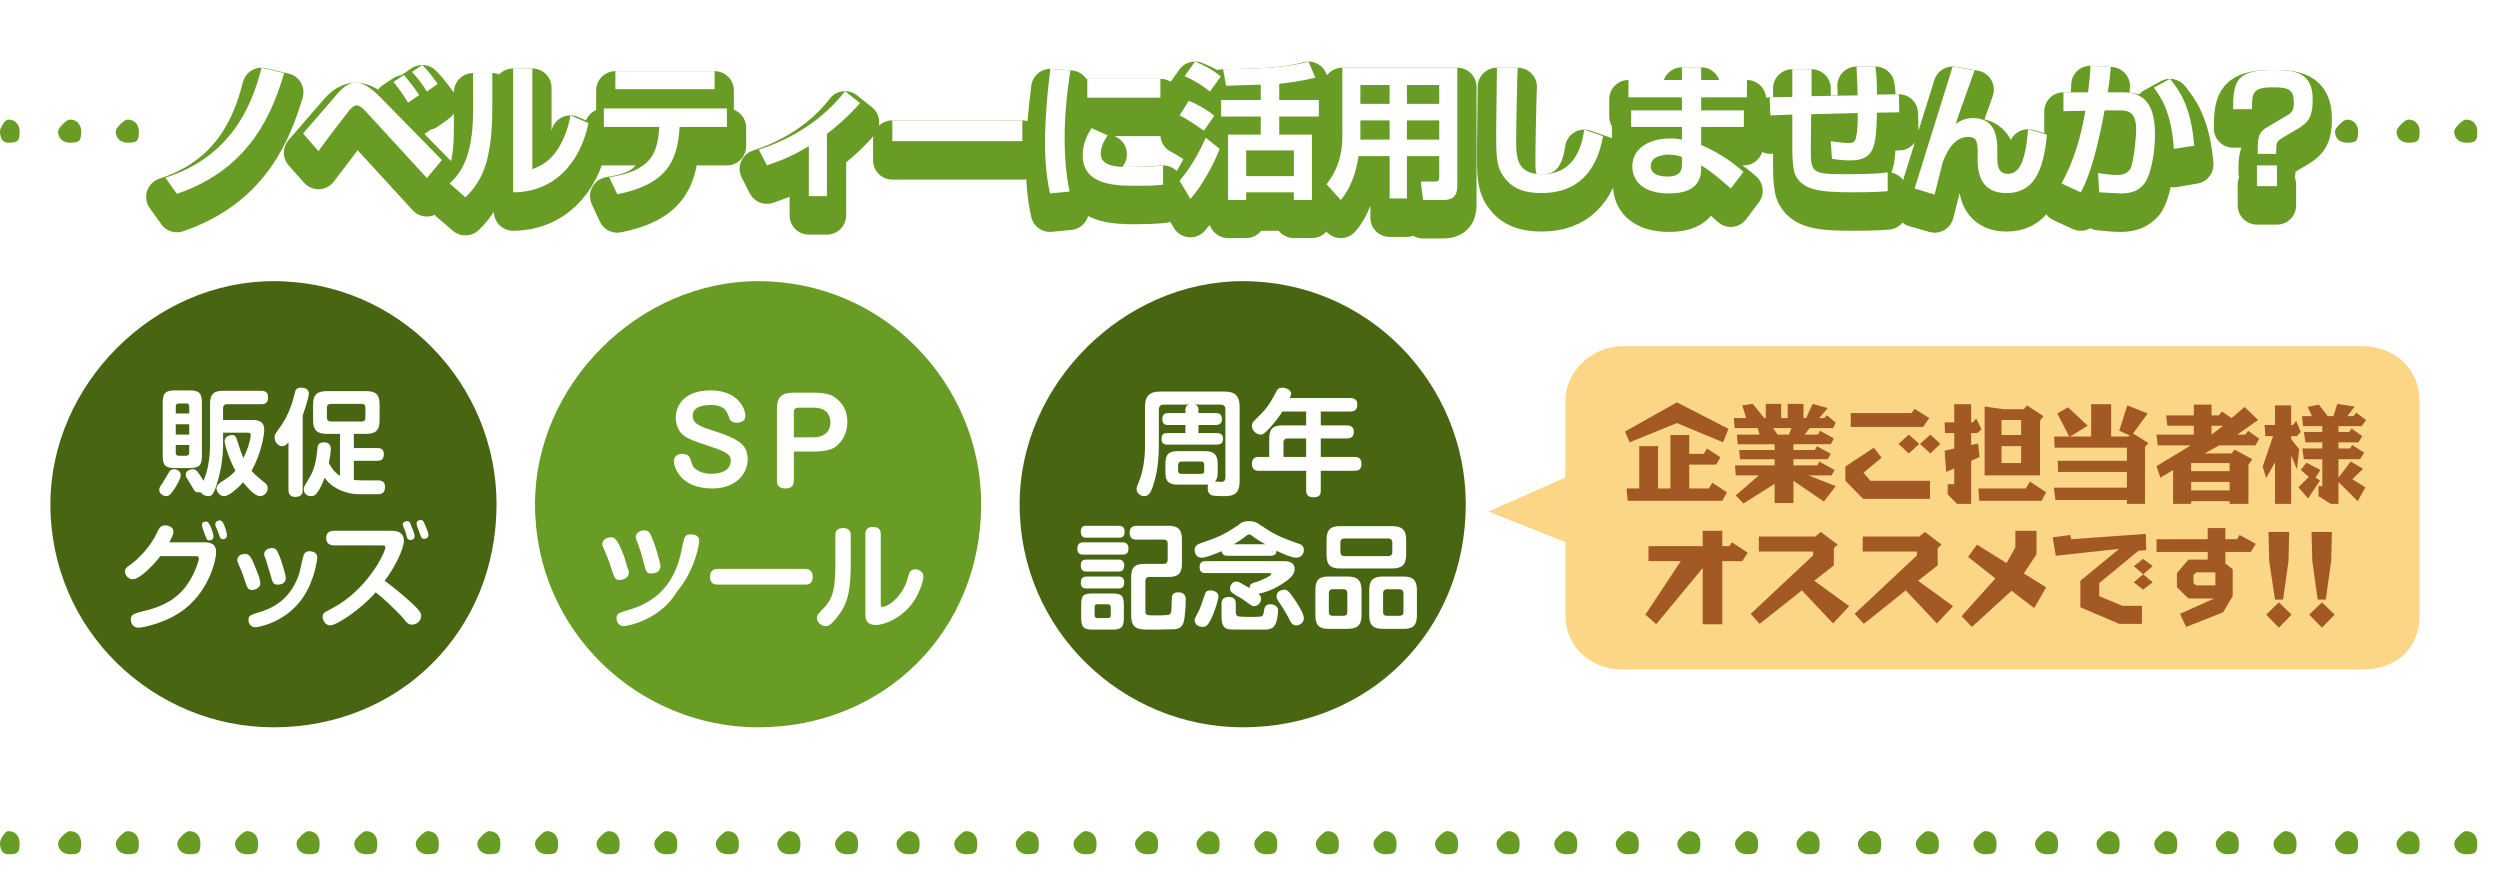 <svg xmlns="http://www.w3.org/2000/svg" width="650" height="228"><defs><filter filterUnits="userSpaceOnUse" id="a" x="23" y="-5" width="608" height="86"><feOffset in="SourceAlpha" dy="5"/><feGaussianBlur result="blurOut" stdDeviation="3.162"/><feFlood flood-color="#000" result="floodOut"/><feComposite operator="atop" in="floodOut" in2="blurOut"/><feComponentTransfer><feFuncA type="linear" slope=".2"/></feComponentTransfer><feMerge><feMergeNode/><feMergeNode in="SourceGraphic"/></feMerge></filter></defs><path fill-rule="evenodd" fill="#486511" d="M71.1 73.1c32.9 0 58 26.9 58 58 0 32.9-25.1 58-58 58-31.1 0-58-25.1-58-58 0-31.1 26.9-58 58-58z"/><path fill-rule="evenodd" fill="#FFF" d="M110.3 140.1c-.7 0-.8-.3-1.4-2.1l-.5-1.3-.1-.6c0-.5.4-.9 1.1-.9.6 0 .8.5 1.2 1.5.6 1.3.8 2.1.8 2.4 0 .9-.9 1-1.1 1zm-3.6.3c-.1 0-.7 0-.9-.7l-.4-1.5-.5-1.2-.2-.7c0-.6.8-.8 1.1-.8.6 0 .9.3 1.2 1.5.5.9.8 2 .8 2.4 0 1-1 1-1.1 1zM100 151c1.8 1.3 4 3 7.6 6.3 1.6 1.6 1.9 2.1 1.9 2.8 0 1.3-1.1 2.3-2.3 2.3-1 0-1.4-.4-2.4-1.7-2.4-2.7-5.8-5.7-7.1-6.7-4.2 4.7-10.2 8.6-11.9 8.6-1 0-1.9-1.1-1.9-2.2 0-1 .3-1.1 2.4-2.2 9.3-4.9 13.9-14.6 13.9-15.9 0-.5-.4-.5-.9-.5H86.8c-.6 0-2-.2-2-1.9 0-1.4.9-1.9 2-1.9h14.9c1.3 0 3.3.2 3.3 2.6 0 2.1-2.3 6.9-5 10.4zm-6-26.1h4.3c1.3 0 1.8.6 1.8 1.6 0 1.2-.4 2-1.8 2h-5c-2.1 0-4.6-.7-6.4-1.9-1.2-.8-1.8-1.4-2.5-2.4-.5 1.4-1.1 2.8-2 4-.4.5-.8.8-1.6.8s-1.8-.6-1.8-1.6c0-.4 0-.8.4-1.4 1.9-3.2 2.6-4.2 3.1-9.2.1-.9.2-1.8 1.7-1.8 1.8 0 1.8 1.3 1.8 1.8 0 1-.3 2.6-.5 3.6.5.8 1.2 2.3 2.9 3.3v-10.9H85c-2.4 0-3.6-.8-3.6-3.5v-4.1c0-2.8 1.3-3.5 3.6-3.5h10.3c2.2 0 3.4.7 3.4 3.5v4.1c0 2.7-1.2 3.5-3.4 3.5H92v3.7h6.1c.5 0 1.7 0 1.7 1.6s-1.1 1.7-1.7 1.7H92v5l2 .1zm0-15.3c.7 0 1-.3 1-1V106c0-.7-.3-1-1-1h-7.9c-.7 0-1.1.3-1.1 1v2.6c0 .7.5 1 1.1 1H94zm-15.3 17.8c0 .5 0 1.8-1.9 1.8-1.6 0-1.8-1.1-1.8-1.8V115c-.5.6-.9 1-1.6 1-1.1 0-2-1-2-2.3 0-.6.2-.9.6-1.5 1.7-2.3 3.4-4.8 4.6-9.8.2-1 .4-1.6 1.7-1.6.5 0 1.2.1 1.6.5.3.3.4.7.4 1 0 .7-.6 2.9-1.6 5.7v19.4zM72.4 144c.7 1.4 1.9 5.5 1.9 6.2 0 1.8-1.7 1.8-2.3 1.8-1 0-1.3-1-1.5-2l-1.5-4.9c-.2-.3-.3-.6-.3-1.1 0-.9 1-1.5 2-1.5 1.1 0 1.3.6 1.7 1.5zm-4.6-38.9H59c-.7 0-1 .4-1 1.1v3h7.4c1.3 0 3.3 0 3.3 2.6 0 1.5-.9 6.4-3.3 10.6 1.2 1.4 2.4 2.2 3.3 3 .4.3.9.6.9 1.6s-.9 2-2 2c-1.3 0-3.3-2.2-4.4-3.6-.5.6-3.4 3.6-4.9 3.6-1.2 0-2-1.2-2-2s.6-1.2 1.1-1.6c2.4-1.5 3.2-2.3 3.8-3-1.7-3.1-2.8-6.9-2.8-7.7 0-1.3 1.5-1.6 1.9-1.6.9 0 1.1.6 1.4 1.5.8 2.6 1 3.1 1.6 4.5 1.3-2.6 1.9-5.3 1.9-5.9 0-.6-.4-.7-.7-.7H58v3c0 3.5-.6 7.1-1.5 9.9-1 3.5-1.6 3.6-2.3 3.6-.6 0-1.6-.3-2-1h-.6c-.8 0-1-.2-1.8-1.7l-1.1-1.8c-.2-.3-.4-.6-.4-1.1 0-1 1.1-1.4 1.8-1.4s.9.2 1.6 1.1l1.2 1.9c1.1-2.5 1.7-5.6 1.7-9.5V105c0-2.6 1.1-3.4 3.4-3.4h9.8c.7 0 1.9.1 1.9 1.6 0 1.3-.4 1.9-1.9 1.9zM49 121.7h-3.3c-2.7 0-3.4-.6-3.4-3.3v-13.5c0-2.8.7-3.4 3.4-3.4H49c2.8 0 3.5.6 3.5 3.4v13.5c0 2.6-.6 3.3-3.5 3.3zm.2-16.1c0-.3-.2-.7-.7-.7h-2.1c-.4 0-.7.3-.7.7v1.9h3.5v-1.9zm0 4.7h-3.5v2.7h3.5v-2.7zm0 5.4h-3.5v2.1c0 .4.3.7.7.7h2.1c.5 0 .7-.5.7-.7v-2.1zm-3.9 6.3c.7 0 1.7.5 1.7 1.6 0 .9-1.5 3.4-2 4-.7 1-1.1 1.4-1.8 1.4s-1.8-.6-1.8-1.6c0-.6.3-1.1.8-1.7l1.6-2.7c.2-.4.5-1 1.5-1zm8.3 17.8l-.6-1.5-.4-1.3-.1-.6c0-.6.7-.8 1-.8.6 0 .8.4 1.3 1.4.4 1 .7 2.1.7 2.5 0 1-1 1-1.1 1-.4 0-.7-.2-.8-.7zM43 136.6c.9 0 2.1.5 2.1 1.6 0 .8-.6 1.9-1.1 2.8h9.2c2.3 0 3 1 3 2.6s-1.5 9.4-8 14.6c-4.7 3.8-11.2 5-12.2 5-1.7 0-2-1.6-2-2.1 0-1.3.7-1.5 2.9-2.1 5.6-1.3 10.1-3.4 13.1-9.2 1-1.9 1.7-4 1.7-4.6 0-.6-.4-.6-1.1-.6h-8.9c-1.8 2.3-5.3 6-7.2 6-1.1 0-2-1-2-2 0-.8.3-1 1.7-2 3.4-2.6 5.8-6.3 6.2-7.3 1.1-2.2 1.3-2.7 2.6-2.7zm13-.4c0-.7.8-.9 1.1-.9.6 0 .9.5 1.3 1.5.5 1.3.6 2.1.6 2.4 0 .9-.8 1-1 1-.4 0-.6-.2-.8-.5l-.6-1.7-.6-1.3v-.5zm7.7 7.8c1.4 0 1.9 1.4 3.7 6.1l.3 1.5c0 1.4-1.6 1.8-2.2 1.8-1.1 0-1.3-.9-1.7-2-.7-2.3-1.2-3.4-1.8-4.7-.1-.4-.3-.7-.3-1.1 0-1.1 1.1-1.6 2-1.6zm3.6 15.2c2.4-.7 7.8-2.5 10.3-9.5.4-1.2.4-1.5 1.1-4.5.2-.8.4-1.9 1.8-1.9l.6.1c1.2.2 1.4 1.1 1.4 1.6 0 .2-.6 5.9-3.9 10.6-4.5 6.4-11.7 7.5-12.2 7.5-1.4 0-1.8-1.3-1.8-1.9 0-1.2.6-1.3 2.7-2z"/><path fill-rule="evenodd" fill="#689C25" d="M197.1 73.1c32.9 0 58 26.9 58 58 0 32.9-25.1 58-58 58-31.1 0-58-25.1-58-58 0-31.1 26.9-58 58-58z"/><path fill-rule="evenodd" fill="#FFF" d="M237.6 156.3c-2.9 4.3-7.6 6.2-9.9 6.2-2.7 0-2.7-2-2.7-2.7v-21c0-.8.3-1.8 2-1.8 1.2 0 2 .5 2 1.8v18.1c0 .5 0 .9.4.9 1 0 3.8-1.4 5.8-5.3.5-1 .6-1.5 1.1-3.2.4-1.1 1.1-1.3 1.7-1.3.5 0 2.1.4 2.1 1.9 0 1.3-1.2 4.5-2.5 6.4zm-22.9 6.5c-1 0-2.3-.9-2.3-2.1 0-.6.2-1 .9-1.7 3.1-3 3.9-4.8 3.9-13v-6.8c0-.8.2-1.9 2-1.9 1.3 0 2 .6 2 1.9v7c0 6.5-.5 10.3-3.2 13.8-1.9 2.6-2.7 2.8-3.3 2.8zm2.2-46.4c-1.8 1-4.6 1-5.1 1h-5.4v7.6c0 1-.4 2-2.2 2-1.5 0-2.2-.7-2.2-2v-18.7c0-3.1 1.3-4.2 4.2-4.2h5.6c3.2 0 4.4.7 4.9 1 1 .6 3.6 2.4 3.6 6.6 0 3.6-1.9 5.7-3.4 6.7zm-5.4-10.4h-3.9c-.8 0-1.2.4-1.2 1.1v6.6h5.1c2.7 0 4.4-1.4 4.4-3.9 0-2-1.1-3.8-4.4-3.8zm-27.8 5.4c5.3 1.7 7.3 2.5 9 3.9 1.3 1.1 1.7 2.7 1.7 4.1 0 4-3.3 7.6-9.2 7.6-8.7 0-10-6-10-7.1 0-1.4 1.2-1.9 2.2-1.9.9 0 1.9.4 2.1 1.4.5 1.4.5 2 1.7 2.8.8.5 2 1 3.8 1 .7 0 2.5-.1 3.8-1 .6-.4 1.2-1.4 1.2-2.4 0-1.8-1.4-2.4-5.6-3.8-4.9-1.6-6.1-2.2-7.1-3.2-1.1-1-1.6-2.7-1.6-4.2 0-3.1 2.1-7.1 9.1-7.1 6.8 0 9 4.5 9 6.7 0 1.3-1.2 1.7-2.2 1.7-1.6 0-1.9-.9-2.1-1.5-.5-1.4-1.1-3.1-4.7-3.1-.8 0-4.7 0-4.7 2.8 0 1.8 1.4 2.5 3.6 3.3zm-14.6 37.7c-1.1 0-1.3-1.1-1.6-2.3-.7-2.9-1.2-4.2-1.9-6.1-.2-.4-.3-.7-.3-1.1 0-1.1 1.2-1.7 2.2-1.7 1.1 0 1.5.5 2.1 2.1.7 1.5 2.1 6.3 2.1 7.2 0 1.8-1.7 1.9-2.6 1.9zm8.4-7.5c.4-1.7.5-2.7 2.1-2.7l.7.1c.7.1 1.5.5 1.5 1.7 0 .2-.8 7.2-5.7 13-4.6 7.8-13.4 9.1-13.9 9.1-1.7 0-1.9-1.6-1.9-2.1 0-1.2.5-1.3 3.4-2.2 11.1-3.3 12.9-12.2 13.8-16.9zm-16.5 9.2c-1.1 0-1.3-.8-1.8-2.2-.9-3-1.5-4.2-2.2-5.9-.2-.4-.4-.8-.4-1.3 0-1.1 1.2-1.7 2.2-1.7.8 0 1.6 0 3.4 4.8l.8 2.6c.3.9.5 1.3.5 1.8 0 1.5-1.7 1.9-2.5 1.9zm25.8-2.9h22.3c.7 0 2.2 0 2.2 2.1 0 2-1.3 2-2.2 2h-22.3c-.7 0-2.2 0-2.2-2s1.4-2.1 2.2-2.1z"/><path fill-rule="evenodd" fill="#486511" d="M323.1 73.1c32.9 0 58 26.9 58 58 0 32.9-25.1 58-58 58-31.1 0-58-25.1-58-58 0-31.1 26.9-58 58-58z"/><path fill-rule="evenodd" fill="#FFF" d="M365 163.5h-5.5c-2.3 0-3.5-.8-3.5-3.5v-6.6c0-2.7 1.2-3.5 3.5-3.5h5.5c2.2 0 3.4.8 3.4 3.5v6.6c0 2.7-1.1 3.5-3.4 3.5zm-.1-9.2c0-.7-.4-1.1-1-1.1h-3.3c-.6 0-1 .4-1 1.1v4.8c0 .7.3 1 1 1h3.3c.7 0 1-.3 1-1v-4.8zm-2.9-6.5h-13.7c-2.2 0-3.4-.8-3.4-3.5v-4c0-2.7 1.2-3.5 3.4-3.5H362c2.3 0 3.6.8 3.6 3.5v4c0 2.7-1.3 3.5-3.6 3.5zm0-6.8c0-.6-.4-1-1.1-1h-11.3c-.8 0-1.1.4-1.1 1v2.6c0 .6.4 1 1.1 1h11.3c.7 0 1.1-.4 1.1-1V141zm-9.8-18.6h-8.8v5.1c0 .6 0 1.8-1.8 1.8-1.6 0-2-.7-2-1.8v-5.1h-12.3c-.5 0-1.8 0-1.8-1.8 0-1.7 1.2-1.8 1.8-1.8h2.7V114c0-2.6 1.1-3.4 3.4-3.4h6.2V107h-6.2c-.4.7-1.7 2.6-3.4 4.4-1.3 1.4-1.7 1.6-2.2 1.6-1.2 0-2.3-1.1-2.3-2.3 0-.7.3-1 .7-1.4 3.1-3 3.8-4 5.6-7.4.3-.7.7-1.1 1.6-1.1 1 0 2.3.6 2.3 1.6l-.3 1.1H351c.5 0 1.9 0 1.9 1.6 0 1.4-.6 1.9-1.9 1.9h-7.6v3.6h6.7c.6 0 1.9.1 1.9 1.6 0 1.2-.5 1.8-1.9 1.8h-6.7v4.8h8.8c.6 0 1.8.1 1.8 1.8s-1.1 1.8-1.8 1.8zm-12.6-8.4h-4.9c-.6 0-1 .4-1 1v3.8h5.9V114zm-2.4 27.2c1 .3 1.8.6 1.8 1.8 0 .9-.6 2-2 2-1.3 0-4.1-1.3-5.1-1.8-.1 1.2-.9 1.3-1.6 1.3h-11.1c-.6 0-1.4-.1-1.6-1.2-1.1.5-3.9 1.7-5.2 1.7-1.6 0-1.8-1.6-1.8-2 0-.5.2-1.3 1.4-1.7 4.6-1.6 6-2.1 10-4.8.5-.5 1.2-1 2.8-1 1.4 0 2.2.5 2.7.9 4.1 2.7 5 3.1 9.7 4.8zm-11.8-2l-.6-.3-.5.2c-1.5 1.2-2.8 2-3.5 2.4h8.2c-.8-.4-2.3-1.3-3.6-2.3zm-7.6-10.2l-2.2-.1c-1.4-.2-1.6-1.2-1.6-2 0-.5 0-.7.2-.9h-8c-2.3 0-3.2-.8-3.2-3.2v-2.2c0-2.6 1-3.3 3.2-3.3h7.1c2.1 0 3.3.7 3.3 3.3v2.2c0 1.2-.2 1.8-.7 2.4l1.9.1c.4-.1.8-.4.8-1.1v-17.7c0-.8-.3-1.3-1.3-1.3h-6.7c.7.2 1 .5 1 1.3v.9h4.6c.5 0 1.5.1 1.5 1.6 0 1.3-.9 1.5-1.7 1.5h-4.4v2.1h4.7c.5 0 1.7 0 1.7 1.5 0 1.4-1 1.5-1.7 1.5h-12.7c-.6 0-1.6 0-1.6-1.5 0-1.4.8-1.5 1.6-1.5h4.6v-2.1h-4.5c-.4 0-1.5 0-1.5-1.5 0-1.4.8-1.6 1.5-1.6h4.5v-.9c0-.7.3-1.1.9-1.3h-6.6c-.8 0-1.2.5-1.2 1.3v9.2c0 6-1 9-1.6 10.9-.7 1.9-1.3 2.4-2.3 2.4-1 0-1.9-1-1.9-1.8 0-.4 0-.5.7-2.2.9-2.2 1.5-5.5 1.5-9v-10.2c0-3 1.3-4 4-4h16.5c2.7 0 4.1.9 4.1 4v19.4c0 3.8-2.3 3.8-4.5 3.8zm-4.7-8c0-.6-.2-1-.8-1h-5.1c-.6 0-.9.4-.9 1v1.4c0 .6.4.8.9.8h5.1c.6 0 .8-.2.8-.8V121zm-9.3 15.7c2.3 0 3.5.8 3.5 3.5v6.4c0 2.7-1.2 3.4-3.5 3.4h-5c-.7 0-1 .5-1 1.1v7.8c0 1.1.5 1.1 2.5 1.1.5 0 3.3 0 3.7-.2.5-.2.6-.9.6-2.4l.1-2.4c.2-.7.8-1 1.7-1 1.9 0 1.9 1.5 1.9 2 0 1.5-.2 5-.7 6.2-.6 1.2-1.6 1.3-2.1 1.4l-5 .1c-3.7 0-4.5 0-5.5-.8-.6-.6-.9-1.5-.9-2.7V150c0-2.7 1.2-3.4 3.5-3.4h4.9c.8 0 1.1-.4 1.1-1.1v-4.2c0-.6-.3-1-1.1-1h-7c-.5 0-1.8 0-1.8-1.8 0-1.6 1.1-1.8 1.8-1.8h8.3zm-12 7.5h-10.1c-.5 0-1.6 0-1.6-1.5s.9-1.7 1.6-1.7h10.1c.4 0 1.6 0 1.6 1.6 0 1.2-.5 1.6-1.6 1.6zm-1-4.4h-8.3c-.5 0-1.5 0-1.5-1.6 0-1.5 1-1.5 1.5-1.5h8.3c.5 0 1.6 0 1.6 1.5 0 1.6-1 1.6-1.6 1.6zm-8.3 5.7h8.3c.4 0 1.5 0 1.5 1.5s-.9 1.6-1.5 1.6h-8.3c-.5 0-1.5 0-1.5-1.6 0-1.4.8-1.5 1.5-1.5zm0 4.4h8.3c.4 0 1.5 0 1.5 1.5 0 1.6-1 1.6-1.6 1.6h-8.2c-.5 0-1.5 0-1.5-1.5s1-1.6 1.5-1.6zm1.7 4.4h4.8c2.6 0 3.2.5 3.2 3.1v3.1c0 2.5-.5 3.2-3.1 3.2h-4.9c-2.5 0-3.1-.6-3.1-3.2v-3.1c0-2.6.5-3.1 3.1-3.1zm.4 5.7c0 .4.2.7.7.7h2.7c.5 0 .8-.2.8-.7v-2.2c0-.4-.3-.7-.8-.7h-2.7c-.5 0-.7.3-.7.7v2.2zm28.6-5.3c.2-.7.5-1.2 1.4-1.2 1.5 0 2.2.8 2.2 1.5 0 .4-.4 2.6-1.8 5.7-1 2.1-1.6 2.3-2.3 2.3-1 0-2.1-.6-2.1-1.7 0-.5.2-.8.9-2.1.7-1.4 1.1-2.7 1.7-4.5zm6.3.5c1.5 0 1.8.9 1.8 1.8v2.2c0 .3.1.8.5 1 .4.2 2.9.2 3.4.2.6 0 2.6 0 2.9-.2.3-.2.4-.4.6-1.8.1-.4.3-1.3 1.6-1.3.3 0 2 .1 2 1.7 0 0-.1 2.9-1 4-.5.6-1.3.9-2.3.9h-2.6c-6.9 0-7 0-7.6-.3-1.1-.6-1.2-1.9-1.2-3.3V157c0-.5 0-1.8 1.9-1.8zM330 149h-16.5c-.5 0-1.6 0-1.6-1.5s.9-1.6 1.6-1.6h20.3c.8 0 2.8 0 2.8 2.1 0 1.3-1.1 2.7-4.6 4.6-.6.4-2.8 1.4-4.8 1.8.3.3.7.6.7 1.2 0 .9-.7 2-1.9 2-.4 0-.6-.1-2.2-1.3-.4-.3-1.4-1-2.1-1.3-1.6-1-1.9-1.2-1.9-2 0-.9.7-1.8 1.6-1.8.5 0 .9.2 1.4.5l2.1 1.2c0-1.1.6-1.3 2.1-1.7.8-.3 3.5-1.4 3.5-1.9 0-.3-.3-.3-.5-.3zm3.4 4.4l.5-.1c.5 0 1.1.2 2.3 2 1 1.4 2.8 4.2 2.8 5.4 0 1.1-.9 1.9-2 1.9-1 0-1.3-.6-2.1-2.2-.5-.8-1.2-2.2-1.8-3-1.1-1.6-1.2-1.9-1.2-2.4 0-1 .9-1.5 1.5-1.6zm12-3.5h5c2.3 0 3.6.8 3.6 3.5v6.6c0 2.7-1.3 3.5-3.6 3.5h-5c-2.3 0-3.4-.8-3.4-3.5v-6.6c0-2.7 1-3.5 3.4-3.5zm.1 9.2c0 .7.3 1 1 1h2.8c.7 0 1-.3 1-1v-4.8c0-.7-.3-1.1-1-1.1h-2.8c-.7 0-1 .4-1 1.1v4.8z"/><path fill-rule="evenodd" fill="#FBD687" d="M422 90h192.1c9.2 0 15 6.7 15 14.1V160c0 8.3-5.8 14.1-15 14.1H422c-8.3 0-15-5.8-15-14.1v-55.9c0-7.4 6.7-14.1 15-14.1z"/><path fill-rule="evenodd" fill="#A35923" d="M612.6 107.3l2.6 1.9-1.2 1.6h-6v1.5h2.8l.6-.9 2.8 2-1 1.6H608v1.6h3l.6-.9 3.1 2-1.1 1.7H608v4.8l3.2-4.2 3.2 1.9-2.8 2.7 3.4 2.1-2 3.6-5-5v5.7h-2l-3.2-2v-2.6h1v-7H599l-.4-2.8h5.2V115h-4.4l-.4-2.7h4.8v-1.5h-5l-.3-2.6h2.6l-1.1-2.4 2.9-.6 2.3 3h1.5l1-3.2 4.5.7-1.9 2.5h1.6l.7-.9zm-12.9 13l3.6 1.9-1.3 2 1.2.7-3.1 4.7-2.5-2.9 2.7-2.7-2.1-1.8 1.5-1.9zm-4-6.9v.8l2.1 2.6-.6 5.2-1.5-3.6V131h-4.2v-10.8l-2.3 4.1-.9-3 2.7-7.9h-2l-.2-2.9h2.7v-5.1h4.2v5.1h.5l.8-1.1 1.2 2.9-1 1.1h-1.5zm-11.2-1.4l2.9 2.1-1 1.7H577l-3.8 2.1h7l.8-1 4.6 2.5-1 1.4V131h-4.9v-.7h-10v.7H565v-8.8l-3.3 2-1-3 8.9-5.4H561l-.3-2.8h9.7v-2.3h-6.9l-.3-2.7h7.2v-2.8h4.6v2.8h1.9l.8-1 2.5 1.7 3.4-2.9 3.5 3.4-5.4 3.8h2.1l.7-1zm-14.8 15.5h10v-2.2h-10v2.2zm0-7.1v2.1h10v-2.1h-10zm5.3-9.7v2.3l3-2.3h-3zm-20.2 40.7l2.4-2.1 2.5 2.1-2.5 1.9-2.4-1.9zm0-4.2l2.4-1.9 2.5 1.9-2.5 2.1-2.4-2.1zm2.9-31V131H553v-1h-18.6l-.4-3.2h19v-4.1h-17.9l-.1-2.9h18v-3.4h-18.8l-.1-2.9h3.9l-3.1-6 2.8-1.6 5.1 4.8-4.6 2.8h5.5v-8.4h5.2v8.4h4.5l.3-.3-2.7-1.2 2.1-6.6 5.3 2.1-3.8 5.2 4 2.5-.9 1zm-19.2 24l19.4-1.4.1 4.2-2 .2-10.2 8.4v3.4l6 2.5h5.1v4.7H551l-10.1-4.3V151l10.1-8.3-16.5 1.8-.8-4.8 4.6-.6.2 1.1zM523 153.6l-10.3 9.4-2.7-2.8 8.8-9.8-7.1-5.6 2.3-3.2 7.7 4.8 2.3-4.1V138h5.5v6.1l-3.3 5 5.8 3.6-3.1 5.4-5.9-4.5zm-8.4-23.4l-.2-3.2h12.3l1.1-1.8 4.2 2.8-1.2 2.2h-16.2zm15.8-6.6H516v-17.9l5 .7h5.2l.8-1 4.3 2.8-.9 1.2v14.2zm-4.9-14.4h-5.1v3.9h5.1v-3.9zm0 6.8h-5.1v4.4h5.1V116zm-13-3.4v3.1l1.8-.4.4 3.5-2.2 1V131h-3.7l-2.4-2.5v-2.6h1.7v-4.1l-2.1.9-.4-5.5 2.5-.6v-4h-2.4l-.1-2.8h2.5v-4.7h4.4v4.7h.5l.8-1 1.4 2.8-1.1 1h-1.6zm-8.7 34.4l-5.1 4 9.1 6.6-4.2 4.5-8.1-8.6-10.9 8.7-2.4-2.6 16.2-15.2v-1h-14.1v-3.9H499l1.5-1.2 4.3 3.3-1 .9v4.5zm-4.6-31.6l2.7-2.4 2.6 2.4-2.6 2.5-2.7-2.5zm-18-4.4v-3.6H497l.8-1.1 3.8 2.4-1.6 2.3h-18.8zm15.1 2l2.7 2.4-2.7 2.5-2.7-2.5 2.7-2.4zm-7.1 6l-4.7 3.9 1.8 2.1h15.5v4.7h-17.4l-4.6-4.7v-3.7l7.4-4.9 2 2.6zm-12.4 28l-5.1 4 9.1 6.6-4.2 4.5-8.1-8.6-11 8.7-2.3-2.6 16.2-15.2v-1h-14.1v-3.9H472l1.4-1.2 4.4 3.3-1 .9v4.5zm-2.6-16.6l-7.9-5.4v5.8h-4.9v-5l-8.1 5.1-2-2.1 6-5.2h-6l-.2-2.6h10.3v-1.6h-9l-.2-2.4h9.2v-1.5h-9.6l-.2-2.5h5.9l-.5-1.7h-6l-.2-2.6h3.2l-1-3.3 2.7-.4 3 3.7h.4V105h4v3.7h1.7V105h4.1v3.7h.7l1.7-3.7 3.9 1.1-2.2 2.6h1.3l.7-.7 2.3 1.9-.7 1.4h-6.1l-1.3 1.7h3.5l.5-1 3.6 2-.8 1.5h-9.7v1.5h5.6l.5-1 3.6 2-.8 1.4h-8.9v1.6h6.2l.5-1 4 2.2-.8 1.4h-6l7.1 2.8-3.1 4zM461 111.3l1.2 1.7h2.9l.7-1.7H461zm-8 34.6h-5.2v16.4h-5.1v-14.6l-12.1 14.6-2.8-2.5 9.2-13.9h-8.4V142h14.1v-4h5.1v4h1.8l.7-1 4.1 2.7-1.4 2.2zM436 110l-12.3 5-1.2-2.8 13.5-7.6 13.4 6.9-1.4 3.5-12-5zm-9.8 6h4.9v11h3.2v-13.9h4.9v4.9h3.8l.8-1.4 3.5 2.3-1.1 1.9h-7v6.2h5.1l.9-1.5 3.8 2.5-1.2 2.2h-24.6l-.3-3.2h3.3v-11zM574 137.3h4.6v2.9h3l.7-1.1 4.2 2.3-1.3 2.1h-6.6v3l1.9 1.5v7l-2.5 4.2-9.6 3.8-1.6-3.4 8.9-4H569l-3-2.9V149l3-3.5h5v-2h-13.3v-3.3H574v-2.9zm-3 11.5l-.7.7v2.1l.7.6h5v-3.4h-5zm20.5 7.1l-1.5-10-.2-7.6h5.4l-.2 7.6-1.4 10h-2.1zm4.3 3.9l-3.3 3.4-3.3-3.4 3.3-3.2 3.3 3.2zm6.8-3.9l-1.4-10-.2-7.6h5.3l-.2 7.6-1.4 10h-2.1zm4.4 3.9l-3.3 3.4-3.3-3.4 3.3-3.2 3.3 3.2z"/><path fill-rule="evenodd" fill="#FBD687" d="M387 133l20.1-8.9V141l-20.1-8z"/><path fill-rule="evenodd" fill="#689C25" d="M2.1 216.1c2.6 0 3 2.2 3 3 0 2.6-.4 3-3 3-.8 0-2.1-.4-2.1-3 0-.8 1.3-3 2.1-3zM18.1 216.1c2.6 0 3 2.2 3 3 0 2.6-.4 3-3 3-.8 0-3-.4-3-3 0-.8 2.2-3 3-3zM33.1 216.1c2.6 0 3 2.2 3 3 0 2.6-.4 3-3 3-.8 0-3-.4-3-3 0-.8 2.2-3 3-3zM49.1 216.1c2.6 0 3 2.2 3 3 0 2.6-.4 3-3 3-.8 0-3-.4-3-3 0-.8 2.2-3 3-3zM64.1 216.1c2.6 0 3 2.2 3 3 0 2.6-.4 3-3 3-.8 0-3-.4-3-3 0-.8 2.2-3 3-3zM80.1 216.1c2.6 0 3 2.2 3 3 0 2.6-.4 3-3 3-.8 0-3-.4-3-3 0-.8 2.2-3 3-3zM95.1 216.1c2.6 0 3 2.2 3 3 0 2.6-.4 3-3 3-.8 0-3-.4-3-3 0-.8 2.2-3 3-3zM111.1 216.1c2.6 0 3 2.2 3 3 0 2.6-.4 3-3 3-.8 0-3-.4-3-3 0-.8 2.2-3 3-3zM127.1 216.1c2.6 0 3 2.2 3 3 0 2.6-.4 3-3 3-.8 0-3-.4-3-3 0-.8 2.2-3 3-3zM142.1 216.1c2.6 0 3 2.2 3 3 0 2.6-.4 3-3 3-.8 0-3-.4-3-3 0-.8 2.2-3 3-3zM158.1 216.1c2.6 0 3 2.2 3 3 0 2.6-.4 3-3 3-.8 0-3-.4-3-3 0-.8 2.2-3 3-3zM173.1 216.1c2.6 0 3 2.2 3 3 0 2.6-.4 3-3 3-.8 0-3-.4-3-3 0-.8 2.2-3 3-3zM189.1 216.1c2.6 0 3 2.2 3 3 0 2.6-.4 3-3 3-.8 0-3-.4-3-3 0-.8 2.2-3 3-3zM205.1 216.1c2.6 0 3 2.2 3 3 0 2.6-.4 3-3 3-.8 0-3-.4-3-3 0-.8 2.2-3 3-3zM220.1 216.1c2.6 0 3 2.2 3 3 0 2.6-.4 3-3 3-.8 0-3-.4-3-3 0-.8 2.2-3 3-3zM236.1 216.1c2.6 0 3 2.2 3 3 0 2.6-.4 3-3 3-.8 0-3-.4-3-3 0-.8 2.2-3 3-3zM251.1 216.1c2.6 0 3 2.2 3 3 0 2.6-.4 3-3 3-.8 0-3-.4-3-3 0-.8 2.2-3 3-3zM267.1 216.1c2.6 0 3 2.2 3 3 0 2.6-.4 3-3 3-.8 0-3-.4-3-3 0-.8 2.2-3 3-3zM282.1 216.1c2.6 0 3 2.2 3 3 0 2.6-.4 3-3 3-.8 0-3-.4-3-3 0-.8 2.2-3 3-3zM298.1 216.1c2.6 0 3 2.2 3 3 0 2.6-.4 3-3 3-.8 0-3-.4-3-3 0-.8 2.2-3 3-3zM314.1 216.1c2.6 0 3 2.2 3 3 0 2.6-.4 3-3 3-.8 0-3-.4-3-3 0-.8 2.2-3 3-3zM329.1 216.1c2.6 0 3 2.2 3 3 0 2.6-.4 3-3 3-.8 0-3-.4-3-3 0-.8 2.2-3 3-3zM345.1 216.1c2.6 0 3 2.2 3 3 0 2.6-.4 3-3 3-.8 0-3-.4-3-3 0-.8 2.2-3 3-3zM360.1 216.1c2.6 0 3 2.2 3 3 0 2.6-.4 3-3 3-.8 0-3-.4-3-3 0-.8 2.2-3 3-3zM376.1 216.1c2.6 0 3 2.2 3 3 0 2.6-.4 3-3 3-.8 0-3-.4-3-3 0-.8 2.2-3 3-3zM392.1 216.1c2.6 0 3 2.2 3 3 0 2.6-.4 3-3 3-.8 0-3-.4-3-3 0-.8 2.2-3 3-3zM407.1 216.1c2.6 0 3 2.2 3 3 0 2.6-.4 3-3 3-.8 0-3-.4-3-3 0-.8 2.2-3 3-3zM423.1 216.1c2.6 0 3 2.2 3 3 0 2.6-.4 3-3 3-.8 0-3-.4-3-3 0-.8 2.2-3 3-3zM439.1 216.1c2.6 0 3 2.2 3 3 0 2.6-.4 3-3 3-.8 0-3-.4-3-3 0-.8 2.2-3 3-3zM454.1 216.1c2.6 0 3 2.2 3 3 0 2.6-.4 3-3 3-.8 0-3-.4-3-3 0-.8 2.2-3 3-3zM470.1 216.1c2.6 0 3 2.2 3 3 0 2.6-.4 3-3 3-.8 0-3-.4-3-3 0-.8 2.2-3 3-3zM486.1 216.1c2.6 0 3 2.2 3 3 0 2.6-.4 3-3 3-.8 0-3-.4-3-3 0-.8 2.2-3 3-3z"/><path fill-rule="evenodd" fill="#689C25" d="M486.1 216.1c2.6 0 3 2.2 3 3 0 2.6-.4 3-3 3-.8 0-3-.4-3-3 0-.8 2.2-3 3-3zM501.1 216.1c2.6 0 3 2.2 3 3 0 2.6-.4 3-3 3-.8 0-3-.4-3-3 0-.8 2.2-3 3-3zM516.1 216.1c2.6 0 3 2.2 3 3 0 2.6-.4 3-3 3-.8 0-3-.4-3-3 0-.8 2.2-3 3-3zM532.1 216.1c2.6 0 3 2.2 3 3 0 2.6-.4 3-3 3-.8 0-3-.4-3-3 0-.8 2.2-3 3-3zM548.1 216.1c2.6 0 3 2.2 3 3 0 2.6-.4 3-3 3-.8 0-3-.4-3-3 0-.8 2.2-3 3-3zM563.1 216.1c2.6 0 3 2.2 3 3 0 2.6-.4 3-3 3-.8 0-3-.4-3-3 0-.8 2.2-3 3-3zM579.1 216.1c2.6 0 3 2.2 3 3 0 2.6-.4 3-3 3-.8 0-3-.4-3-3 0-.8 2.2-3 3-3zM594.1 216.1c2.6 0 3 2.2 3 3 0 2.6-.4 3-3 3-.8 0-3-.4-3-3 0-.8 2.2-3 3-3zM610.1 216.1c2.6 0 3 2.2 3 3 0 2.6-.4 3-3 3-.8 0-3-.4-3-3 0-.8 2.2-3 3-3zM626.1 216.1c2.6 0 3 2.2 3 3 0 2.6-.4 3-3 3-.8 0-3-.4-3-3 0-.8 2.2-3 3-3zM641.1 216.1c2.6 0 3 2.2 3 3 0 2.6-.4 3-3 3-.8 0-3-.4-3-3 0-.8 2.2-3 3-3zM2.1 31.1c2.6 0 3 2.2 3 3 0 2.6-.4 3-3 3-.8 0-2.1-.4-2.1-3 0-.8 1.3-3 2.1-3zM18.1 31.1c2.6 0 3 2.2 3 3 0 2.6-.4 3-3 3-.8 0-3-.4-3-3 0-.8 2.2-3 3-3zM33.1 31.1c2.6 0 3 2.2 3 3 0 2.6-.4 3-3 3-.8 0-3-.4-3-3 0-.8 2.2-3 3-3zM64.1 31.1c2.6 0 3 2.2 3 3 0 2.6-.4 3-3 3-.8 0-3-.4-3-3 0-.8 2.2-3 3-3zM610.1 31.1c2.6 0 3 2.2 3 3 0 2.6-.4 3-3 3-.8 0-3-.4-3-3 0-.8 2.2-3 3-3zM626.1 31.1c2.6 0 3 2.2 3 3 0 2.6-.4 3-3 3-.8 0-3-.4-3-3 0-.8 2.2-3 3-3zM641.1 31.1c2.6 0 3 2.2 3 3 0 2.6-.4 3-3 3-.8 0-3-.4-3-3 0-.8 2.2-3 3-3z"/><path fill-rule="evenodd" stroke="#689C25" stroke-width="10" stroke-linecap="round" stroke-linejoin="round" fill="#689C25" d="M597.4 33.5l-3.9 2.3c-1.7 1-1.7 1.3-1.7 4.1H587c0-4 0-5.5 2.6-6.9l4.4-2.6c1.6-.9 2.4-1.4 2.4-3.6 0-3.5-1.3-4.1-5.4-4.1-5.3 0-5.5 1.4-5.5 5.7h-4.9c0-7.4.9-10.2 10.4-10.2 5.7 0 10.3.6 10.3 7.6 0 4.2-.8 5.9-3.9 7.7zM560 22.8l4.2-2.3c2.7 3.3 5.5 7.5 6.3 17.3l-5.3.9c-.6-9.6-3.4-13.5-5.2-15.9zm-2.5 25c-1.5 1.7-3.3 2.5-6.1 2.5-1.6 0-3.7-.2-5.6-.4l-.3-4.9c1.5.2 3.3.5 4.9.5 1.7 0 2.9-.5 3.6-1.8 1-2.7 1.4-8.7 1.4-10 0-4.7-2.1-5-4.4-5h-3.8C544.5 43.3 542 48.1 541 50l-5-2.3c3.2-5.8 5.1-12.3 6.2-18.9h-5.7V24h6.4c.4-3.2.6-5.3.6-6.9l5.3.3c-.2 2.5-.4 4.4-.8 6.6h4c7.4 0 8.3 6 8.3 11.1 0 4.3-1 10.4-2.8 12.7zm-35.8 2.4c-5.5 0-7.5-3.6-7.5-8.4v-1.6c0-2.9 0-4.6-2.5-4.6-4.1 0-5.9 4.9-6.6 6.6l-2.1 8.3-5.2-1.5 7.4-23.7 2.5-8 5.7 1-4.9 13.8c.9-.5 2.2-1.4 4.5-1.4 6.3 0 6.3 5.9 6.3 8.6v2c0 .9 0 3.9 2.7 3.9s4.6-2.4 5.3-11.6l4.9 1.4c-.9 10-3.8 15.2-10.5 15.2zm-40.6-8.5c-1.1 0-3.1-.1-4.8-.4l-.3-4.6c1.8.3 3.9.5 4.7.5 1.5 0 1.8-.7 2-2.2.3-1.3.3-3.5.3-5.6l-12.1.3-.1 8.9c0 6.3.2 6.6 9.5 6.6 6.8 0 9.2-.2 10.5-.4v4.9c-1.3.1-3.1.3-9.4.3-8.7 0-12.9-.7-14.7-4.8-.5-1.2-.7-3.8-.7-6.4v-9l-5.7.2-.2-4.7 5.9-.1V18h5v7l12-.3-.3-7.4h4.9c.3 2 .4 4.2.4 7.3l5.7-.1.1 4.6-5.8.2c-.2 8.4-.4 12.4-6.9 12.4zm-38.8-13h11.1V33h-11.1v4.7c4.7 2 8.5 4.7 11 6.9L450 49c-2.4-2.2-5-4.4-7.7-6.1v.7c0 1.7 0 6.7-8.3 6.7-7.5 0-9.6-3.9-9.6-7 0-5 4.8-7.3 9.8-7.3 1.8 0 2.4.2 3.1.3V33h-13.2v-4.3h13.2v-3.4h-13.9v-4.5h13.9v-3.3h5v3.3h11.9v4.5h-11.9v3.4zm-5 12.1c-.9-.3-1.9-.6-3.4-.6-1.9 0-4.7.6-4.7 3 0 2.2 2.6 2.7 4.3 2.7 3.5 0 3.8-1.7 3.8-3.2v-1.9zm-36.5 9.4c-4.2 0-7.5-1-9.8-4.2-2-2.6-2-6-2-11.5l.2-16.9h5.4c-.1 1.2-.4 14.1-.4 19.7 0 4.5.8 8 6.8 8 9.2 0 10.5-8.9 10.9-11.6l4.9 1.7c-1.7 9.4-6.8 14.8-16 14.8zM375.2 52H370l-.6-4.9h3.6c.8 0 1.2 0 1.2-1.1v-5.4h-8.4v11h-4.5v-11h-8.1c-.5 3.8-2 8.4-4.6 11.3l-3.7-4.1c3.9-4.8 4.1-9.9 4.1-12.4V17.6h29.9v30.2c0 1.7 0 4.2-3.7 4.2zm-13.9-29.9h-7.6V27h7.6v-4.9zm0 9.2h-7.6v4.9h7.6v-4.9zm12.9-9.2h-8.4V27h8.4v-4.9zm0 9.2h-8.4v4.9h8.4v-4.9zM332.6 35h8.5v16.9h-4.7V50H324v1.9h-4.7V35h8.5v-4.8h-10.3V26h10.3v-4l-9 .3-.8-4.3c12.5-.2 17-.6 22.2-2l1.8 4.2c-1.4.3-4 1-9.4 1.5V26h10.3v4.2h-10.3V35zm-8.6 4v6.8h12.4V39H324zm-16-19.2l2.7-3.8c2.5 1 4.7 2.2 6.7 3.8l-2.8 4c-2-1.6-4.1-2.9-6.6-4zm7.7 10.3L313 34c-3-2.2-4.6-3.1-6.3-4l2.4-3.8c2 .8 4.9 2.4 6.6 3.9zm1.4 8.6c-1.4 3.7-4.7 9.9-7.6 13l-2.8-4.7c3.6-4.2 6-9.5 6.8-11.2l3.6 2.9zm-21.7 9.6c-5 0-13.9 0-13.9-7.9 0-3.4 1.5-5.8 2.3-7.1l4.2 1.8c-1.4 2.1-1.8 3.6-1.8 4.9 0 2.3 2.1 3.4 6.5 3.4 4.3 0 7-.1 9.7-.4v5c-2 .2-4.9.3-7 .3zm-12.7-27.8h19v4.9h-19v-4.9zm-4.6 29.3l-5.1.5c-1.2-5.3-1.3-10.7-1.3-13.4 0-1.4 0-8 1.4-19l5.2.4c-.9 5.9-1.5 11.7-1.5 17.7 0 3 .2 8.8 1.3 13.8zM232 31.3h33.8v5.4H232v-5.4zM215 51h-4.7V38c-4.9 3-8.1 4-10.9 5l-2.1-4.1c13.1-4.2 19.9-11.9 22.4-15.2l3.9 3.1c-1 1.2-4 4.5-8.6 8V51zm-54.5-.5l-2.1-4.5c10.5-1.6 12.6-5.6 13-13H157v-4.8h32V33h-12.3c-.5 8.9-3.5 15-16.2 17.5zm-.5-32h25.8v4.7H160v-4.7zM133.4 50V17.8h5V44c2.3-1 4.7-2.1 6.8-5.5.8-1.5 2.4-4.2 3.1-8.5l4.7 2c-2.2 10.5-9.1 17.9-19.6 18zM121 51.2l-4.1-3.5c2.1-2 6.1-5.8 6.1-18.7V19h5v9.3c0 4.4-.3 8.4-1.1 12.1-.9 4.5-2.9 8-5.9 10.8zM95.4 29.3c-1.1-1.3-2-1.9-2.7-1.9-.7 0-1.2.5-1.9 1.3l-8 10.5-4-4.5 7.7-8.9c2.1-2.5 3.6-4.3 6.1-4.3 1.6 0 3.4.9 6.4 3.9l15.9 16.2-3.9 4.7-15.6-17zm11.7-10.6l2.7-1.8c2 2 3.6 4.4 4 4.9l-2.8 2c-1.1-1.8-2.4-3.5-3.9-5.1zm-1 8c-1-1.7-2.4-3.7-3.8-5.4l2.7-1.8c1.9 2.2 2.7 3.3 4 5.2l-2.9 2zM43 46.2C59.8 40.8 65.4 28 68 17.6l5.9 1.4C71 28.4 65.7 43.7 46 50.4l-3-4.2zm549 2.2h-5.2V43h5.2v5.4z" filter="url(#a)"/><path fill-rule="evenodd" fill="#FFF" d="M597.4 33.5l-3.9 2.3c-1.7 1-1.7 1.3-1.7 4.2H587c0-4.1 0-5.6 2.6-7l4.4-2.6c1.6-.9 2.4-1.4 2.4-3.6 0-3.5-1.3-4.1-5.4-4.1-5.3 0-5.5 1.4-5.5 5.7h-4.9c0-7.4.9-10.2 10.4-10.2 5.7 0 10.3.6 10.3 7.6 0 4.2-.8 5.9-3.9 7.7zM560 22.8l4.2-2.3c2.7 3.3 5.5 7.5 6.3 17.4l-5.3.8c-.6-9.5-3.4-13.5-5.2-15.9zm-2.5 25c-1.5 1.8-3.3 2.5-6.1 2.5l-5.6-.3-.3-5c1.5.2 3.3.5 4.9.5 1.7 0 2.9-.5 3.6-1.8 1-2.7 1.4-8.7 1.4-10 0-4.7-2.1-5-4.4-5h-3.8C544.5 43.4 542 48.2 541 50l-5-2.3c3.2-5.8 5.1-12.3 6.2-18.9l-5.7.1V24h6.4c.4-3.2.6-5.3.6-6.9l5.3.3c-.2 2.5-.4 4.4-.8 6.6h4c7.4 0 8.3 6 8.3 11.2 0 4.2-1 10.3-2.8 12.6zm-35.8 2.4c-5.5 0-7.5-3.5-7.5-8.4v-1.6c0-2.9 0-4.6-2.5-4.6-4.1 0-5.9 4.9-6.6 6.6l-2.1 8.4-5.2-1.6 7.4-23.7 2.5-8 5.7 1c-.9 2.5-4.6 12.7-4.9 13.9.9-.6 2.2-1.5 4.5-1.5 6.3 0 6.3 5.9 6.3 8.6v2c0 1 0 3.9 2.7 3.9s4.6-2.4 5.3-11.6l4.9 1.4c-.9 10.1-3.8 15.2-10.5 15.2zm-40.6-8.5c-1.1 0-3.1-.1-4.8-.4l-.3-4.6c1.8.3 3.9.5 4.7.5 1.5 0 1.8-.7 2-2.2.3-1.3.3-3.4.3-5.6l-12.1.3-.1 8.9c0 6.4.2 6.7 9.5 6.7 6.8 0 9.2-.3 10.5-.5v4.9c-1.3.1-3.1.3-9.4.3-8.7 0-12.9-.7-14.7-4.7-.5-1.3-.7-3.9-.7-6.5v-9l-5.7.2-.2-4.7 5.9-.1V18h5v7l12-.2-.3-7.5h4.9c.3 2 .4 4.2.4 7.3l5.7-.1.1 4.7-5.8.1c-.2 8.4-.4 12.4-6.9 12.4zm-38.8-13h11.1V33h-11.1v4.7c4.7 2 8.5 4.7 11 7L450 49c-2.4-2.1-5-4.4-7.7-6v.6c0 1.7 0 6.7-8.3 6.7-7.5 0-9.6-3.9-9.6-7 0-5 4.8-7.3 9.8-7.3 1.8 0 2.4.2 3.1.3V33h-13.2v-4.3h13.2v-3.4h-13.9v-4.5h13.9v-3.3h5v3.3h11.9v4.5h-11.9v3.4zm-5 12.1c-.9-.3-1.9-.6-3.4-.6-1.9 0-4.7.6-4.7 3 0 2.3 2.6 2.7 4.3 2.7 3.5 0 3.8-1.7 3.8-3.2v-1.9zm-36.5 9.4c-4.2 0-7.5-1-9.8-4.2-2-2.6-2-6-2-11.5l.2-16.9h5.4c-.1 1.2-.4 14.1-.4 19.7 0 4.5.8 8 6.8 8 9.2 0 10.5-8.9 10.9-11.6l4.9 1.7c-1.7 9.4-6.8 14.8-16 14.8zM375.2 52H370l-.6-4.8h3.6c.8 0 1.2-.1 1.2-1.2v-5.4h-8.4v11h-4.5v-11h-8.1c-.5 3.9-2 8.4-4.6 11.4l-3.7-4.1c3.9-4.9 4.1-10 4.1-12.5V17.6h29.9v30.3c0 1.7 0 4.1-3.7 4.1zm-13.9-29.9h-7.6V27h7.6v-4.9zm0 9.2h-7.6v5h7.6v-5zm12.9-9.2h-8.4V27h8.4v-4.9zm0 9.2h-8.4v5h8.4v-5zM332.6 35h8.5v17h-4.7v-2H324v2h-4.7V35h8.5v-4.7h-10.3V26h10.3v-4l-9 .3-.8-4.3c12.5-.2 17-.6 22.2-2l1.8 4.2c-1.4.3-4 1-9.4 1.6V26h10.3v4.3h-10.3V35zm-8.6 4.1v6.7h12.4v-6.7H324zm-16-19.3l2.7-3.8c2.5 1 4.7 2.2 6.7 3.9l-2.8 3.9c-2-1.6-4.1-2.9-6.6-4zm7.7 10.3L313 34c-3-2.2-4.6-3.1-6.3-4l2.4-3.8c2 .8 4.9 2.4 6.6 3.9zm1.4 8.6c-1.4 3.8-4.7 9.9-7.6 13l-2.8-4.7c3.6-4.2 6-9.4 6.8-11.2l3.6 2.9zm-21.7 9.6c-5 0-13.9 0-13.9-7.9 0-3.4 1.5-5.8 2.3-7.1l4.2 1.9c-1.4 2-1.8 3.5-1.8 4.8 0 2.3 2.1 3.4 6.5 3.4 4.3 0 7 0 9.7-.4v5c-2 .3-4.9.3-7 .3zm-12.7-27.8h19v4.9h-19v-4.9zm-4.6 29.3l-5.1.5c-1.2-5.3-1.3-10.7-1.3-13.4 0-1.4 0-8 1.4-19l5.2.4c-.9 5.9-1.5 11.7-1.5 17.7 0 3 .2 8.8 1.3 13.8zM232 31.3h33.8v5.4H232v-5.4zM215 51h-4.7V38c-4.9 3-8.1 4-10.9 5l-2.1-4.1c13.1-4.2 19.9-11.9 22.4-15.2l3.9 3.1c-1 1.2-4 4.5-8.6 8V51zm-54.5-.5l-2.1-4.4c10.5-1.7 12.6-5.7 13-13.1H157v-4.8h32V33h-12.3c-.5 9-3.5 15-16.2 17.5zm-.5-32h25.8v4.7H160v-4.7zM133.4 50V17.8h5V44c2.3-.9 4.7-2.1 6.8-5.5.8-1.4 2.4-4.1 3.1-8.5l4.7 2c-2.2 10.6-9.1 18-19.6 18zM121 51.3l-4.1-3.6c2.1-2 6.1-5.8 6.1-18.7V19h5v9.3c0 4.4-.3 8.4-1.1 12.1-.9 4.5-2.9 8.1-5.9 10.9zm-25.6-22c-1.1-1.3-2-1.9-2.7-1.9-.7 0-1.2.6-1.9 1.3-1.4 1.8-7.1 9.2-8 10.6l-4-4.6 7.7-8.9c2.1-2.5 3.6-4.3 6.1-4.3 1.6 0 3.4.9 6.4 3.9l15.9 16.2-3.9 4.7-15.6-17zm11.7-10.6l2.7-1.8c2 2 3.6 4.4 4 4.9l-2.8 2c-1.1-1.8-2.4-3.5-3.9-5.1zm-1 8c-1-1.7-2.4-3.7-3.8-5.4l2.7-1.8c1.9 2.2 2.7 3.3 4 5.2l-2.9 2zM43 46.2C59.8 40.8 65.4 28 68 17.6l5.9 1.4C71 28.4 65.7 43.7 46 50.4l-3-4.2zm549 2.2h-5.2V43h5.2v5.4z"/></svg>